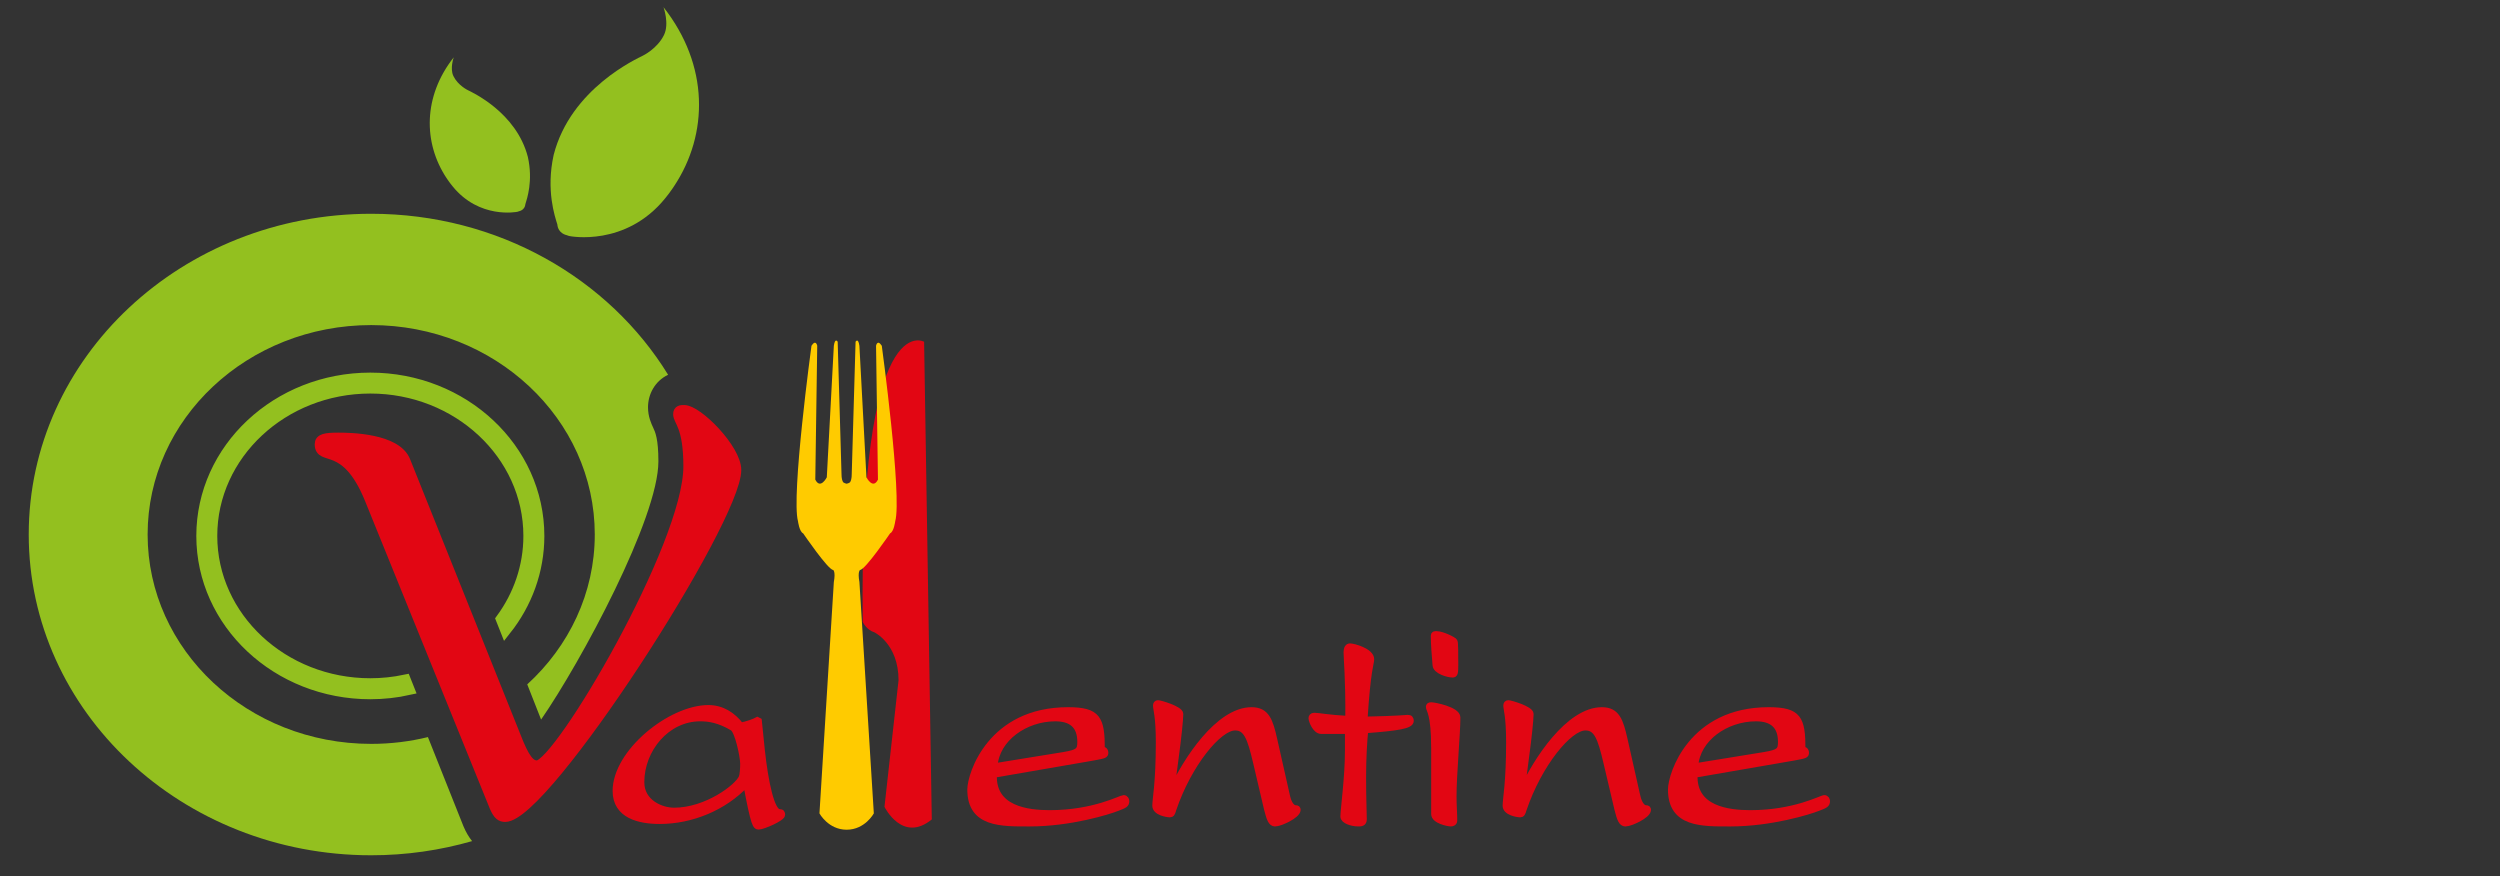 <?xml version="1.0" encoding="utf-8"?>
<!-- Generator: Adobe Illustrator 15.1.0, SVG Export Plug-In . SVG Version: 6.00 Build 0)  -->
<!DOCTYPE svg PUBLIC "-//W3C//DTD SVG 1.1//EN" "http://www.w3.org/Graphics/SVG/1.1/DTD/svg11.dtd">
<svg version="1.1" id="logo" xmlns="http://www.w3.org/2000/svg" xmlns:xlink="http://www.w3.org/1999/xlink" x="0px" y="0px"
	 width="348px" height="122px" viewBox="-51.5 -36.5 348 122" enable-background="new -51.5 -36.5 348 122" xml:space="preserve">
<rect x="-51.5" y="-36.5" width="348" height="122" fill="#333333" stroke="none"/>
<g>
	<path fill="#93C01F" d="M26.082-5.256c-0.338-1.096-1.603-4.754-0.511-9.686c2.372-9.247,11.638-13.407,12.421-13.814
		c0,0,1.996-0.951,2.937-2.875c0.769-1.578-0.069-3.87-0.069-3.87c6.339,8.05,6.314,17.643,1.461,24.934
		c0.01-0.016,0.023-0.032,0.031-0.046c-0.019,0.03-0.041,0.063-0.062,0.095c-0.067,0.096-0.133,0.199-0.202,0.294
		c-0.124,0.176-0.246,0.352-0.374,0.526c-0.049,0.061-0.098,0.127-0.144,0.194c-0.151,0.2-0.304,0.398-0.467,0.596
		c-5.528,6.829-13.293,5.274-13.293,5.274s-0.176-0.023-0.423-0.131C27.388-3.766,26.186-3.972,26.082-5.256z"/>
	<path fill="#93C01F" d="M20.754-7.098c-0.167,0.074-0.284,0.086-0.284,0.086s-5.242,1.051-8.974-3.561
		c-0.11-0.132-0.213-0.265-0.315-0.399c-0.031-0.043-0.062-0.09-0.098-0.133c-0.087-0.115-0.169-0.233-0.253-0.351
		c-0.047-0.067-0.092-0.135-0.135-0.203c-0.013-0.018-0.029-0.042-0.044-0.061c0.005,0.01,0.016,0.02,0.02,0.031
		c-3.273-4.919-3.293-11.4,0.99-16.832c0,0-0.566,1.549-0.046,2.615c0.636,1.298,1.982,1.941,1.982,1.941
		c0.53,0.274,6.783,3.082,8.384,9.325c0.736,3.328-0.118,5.799-0.345,6.54C21.564-7.234,20.754-7.098,20.754-7.098z"/>
	<path fill="#E20613" stroke="#E20613" stroke-width="0.801" stroke-linecap="square" stroke-linejoin="bevel" d="M86.866,71.355
		c-0.197,4.732,4.635,5.32,7.753,5.32c6.145,0,9.901-2.096,10.291-2.096c0.295,0,0.389,0.289,0.389,0.436
		c0,0.488-0.243,0.588-1.266,0.979c-1.22,0.488-6.535,2.146-12.192,2.146c-3.901,0-8.29,0.146-8.29-4.732
		c0-2.143,2.825-11.066,13.607-11.066c4.195,0,4.732,1.166,4.732,5.457c0.192,0,0.487,0.1,0.487,0.486
		c0,0.344-0.097,0.389-1.707,0.684L86.866,71.355z M96.571,68.582c2.001-0.346,2.292-0.588,2.292-1.803
		c0-2.342-1.316-3.271-3.464-3.271c-4.191,0-8.191,2.832-8.438,6.635L96.571,68.582z"/>
	<path fill="#E20613" stroke="#E20613" stroke-width="0.801" stroke-linecap="square" stroke-linejoin="bevel" d="M123.345,69.703
		c-0.827-3.559-1.365-4.926-2.927-4.926c-2.241,0-6.437,5.07-8.579,11.41c-0.146,0.535-0.247,0.684-0.49,0.684
		c-0.341,0-2.046-0.244-2.046-1.219c0-0.977,0.488-3.125,0.488-8.83c0-3.658-0.393-4.582-0.393-5.117c0-0.195,0.101-0.34,0.294-0.34
		c0.291,0,3.121,0.824,3.121,1.512c0,0.779-0.292,3.512-0.584,5.652l-0.636,4.879h0.101c1.853-4.051,6.388-11.066,11.021-11.066
		c2.093,0,2.582,1.459,3.167,4.047l1.758,7.801c0.094,0.486,0.436,1.805,1.266,1.805c0.146,0,0.244,0.049,0.244,0.244
		c-0.049,0.83-2.486,1.902-3.17,1.902c-0.536,0-0.779-0.633-1.123-2.002L123.345,69.703z"/>
	<path fill="#E20613" stroke="#E20613" stroke-width="0.801" stroke-linecap="square" stroke-linejoin="bevel" d="M132.412,65.262
		c-0.828,0-1.367-1.461-1.367-1.801c0-0.146,0.101-0.344,0.393-0.344c0.585,0,1.95,0.293,4.729,0.439
		c0.049-5.609-0.242-8.287-0.242-9.264c0-0.541,0.194-0.83,0.484-0.83c0.536,0,2.977,0.68,2.977,1.807
		c0,0.582-0.488,1.361-0.927,8.387c4.831-0.1,5.804-0.246,5.996-0.246c0.342,0,0.439,0.146,0.439,0.441
		c0,0.68-1.803,0.973-6.338,1.314c-0.146,1.465-0.295,3.803-0.295,6.486c0,3.412,0.098,4.781,0.098,5.902
		c0,0.586-0.438,0.586-0.779,0.586c-0.926,0-2.096-0.389-2.096-0.979c0-0.924,0.632-5.412,0.632-9.121v-2.779H132.412z"/>
	<path fill="#E20613" stroke="#E20613" stroke-width="0.801" stroke-linecap="square" stroke-linejoin="bevel" d="M148.117,67.557
		c0-4.779-0.731-5.215-0.731-5.656c0-0.148,0.049-0.244,0.342-0.244c0.438,0,3.658,0.633,3.658,1.709
		c0,2.242-0.536,7.945-0.536,10.971c0,1.316,0.098,2.387,0.098,3.363c0,0.34-0.245,0.438-0.488,0.438c-0.388,0-2.34-0.389-2.34-1.32
		v-9.26H148.117z M150.702,57.412c-0.634,0-2.339-0.488-2.39-1.316c-0.1-1.367-0.244-2.732-0.244-4.098
		c0-0.242,0.145-0.242,0.39-0.242c0.831,0,2.438,0.824,2.535,1.021c0.098,0.143,0.098,2,0.098,3.219
		C151.091,57.217,151.044,57.412,150.702,57.412z"/>
	<path fill="#E20613" stroke="#E20613" stroke-width="0.801" stroke-linecap="square" stroke-linejoin="bevel" d="M172.11,69.703
		c-0.83-3.559-1.365-4.926-2.928-4.926c-2.242,0-6.438,5.07-8.581,11.41c-0.149,0.535-0.245,0.684-0.487,0.684
		c-0.342,0-2.047-0.244-2.047-1.219c0-0.977,0.485-3.125,0.485-8.83c0-3.658-0.39-4.582-0.39-5.117c0-0.195,0.098-0.34,0.295-0.34
		c0.291,0,3.12,0.824,3.12,1.512c0,0.779-0.295,3.512-0.585,5.652l-0.634,4.879h0.095c1.854-4.051,6.391-11.066,11.024-11.066
		c2.096,0,2.583,1.459,3.17,4.047l1.756,7.801c0.101,0.486,0.441,1.805,1.269,1.805c0.148,0,0.246,0.049,0.246,0.244
		c-0.049,0.83-2.488,1.902-3.171,1.902c-0.535,0-0.779-0.633-1.12-2.002L172.11,69.703z"/>
	<path fill="#E20613" stroke="#E20613" stroke-width="0.801" stroke-linecap="square" stroke-linejoin="bevel" d="M184.399,71.355
		c-0.195,4.732,4.631,5.32,7.755,5.32c6.144,0,9.898-2.096,10.29-2.096c0.291,0,0.392,0.289,0.392,0.436
		c0,0.488-0.247,0.588-1.269,0.979c-1.224,0.488-6.537,2.146-12.192,2.146c-3.901,0-8.292,0.146-8.292-4.732
		c0-2.143,2.831-11.066,13.608-11.066c4.193,0,4.729,1.166,4.729,5.457c0.195,0,0.491,0.1,0.491,0.486
		c0,0.344-0.098,0.389-1.711,0.684L184.399,71.355z M194.102,68.582c2-0.346,2.294-0.588,2.294-1.803
		c0-2.342-1.318-3.271-3.464-3.271c-4.195,0-8.192,2.832-8.436,6.635L194.102,68.582z"/>
	<g>
		<path fill="#E20613" d="M78.205,77.564l-1.069-66.488c0,0-9.079-5.254-8.544,39.002c0,0,0.533,1.117,1.602,1.432
			c0,0,3.384,1.592,3.384,6.682l-1.958,17.621C71.618,75.812,74.108,80.91,78.205,77.564z"/>
		<path fill="#FFCB00" d="M71.246,11.631c-0.624-0.953-0.8,0-0.8,0l0.264,18.63c-0.711,1.432-1.602-0.32-1.602-0.32l-0.98-18.31
			c-0.176-1.191-0.533-0.555-0.533-0.555l-0.534,18.383c0,0.623-0.096,0.988-0.246,1.184c-0.144,0.09-0.305,0.172-0.466,0.191
			c-0.162-0.02-0.32-0.102-0.467-0.191c-0.149-0.195-0.246-0.561-0.246-1.184l-0.533-18.383c0,0-0.357-0.638-0.534,0.555
			l-0.98,18.31c0,0-0.889,1.752-1.602,0.32l0.269-18.63c0,0-0.179-0.953-0.802,0c0,0-2.851,20.935-1.872,24.443
			c0,0,0.181,1.432,0.714,1.668c0,0,3.474,5.096,4.183,5.096c0,0,0.357,0.236,0.09,1.67l-2.002,32.215c0,0,1.225,2.273,3.784,2.273
			c2.561,0,3.783-2.273,3.783-2.273L68.13,44.508c-0.267-1.434,0.087-1.67,0.087-1.67c0.714,0,4.185-5.096,4.185-5.096
			c0.534-0.24,0.711-1.668,0.711-1.668C74.093,32.566,71.246,11.631,71.246,11.631z"/>
	</g>
	<path fill="#E20613" stroke="#E20613" stroke-width="0.801" stroke-linecap="square" stroke-linejoin="bevel" d="M47.101,62.043
		c1.901,0,3.413,0.977,4.534,2.438c0.926-0.195,1.805-0.484,2.487-0.875l0.44,4.291c0.487,4.537,1.367,8.633,2.438,8.633
		c0.341,0,0.39,0.146,0.39,0.389c0,0.486-2.681,1.654-3.268,1.654c-0.438,0-0.682-0.096-1.756-5.9
		c-3.073,3.266-7.607,5.123-12.044,5.123c-2.778,0-6.145-0.732-6.145-4.197C34.176,68.188,41.835,62.043,47.101,62.043z
		 M50.467,64.824c-1.805-1.072-3.218-1.318-4.486-1.318c-4.683,0-8.193,4.34-8.193,8.877c0,2.828,2.779,3.949,4.537,3.949
		c4.535,0,8.875-3.314,9.41-4.631c0.146-0.346,0.198-1.271,0.198-1.904C51.93,68.822,51.197,65.262,50.467,64.824z"/>
	<path fill="#93C01F" d="M41.5,15.667C33.271,2.278,17.85-6.743,0.171-6.743c-26.329,0-47.671,19.986-47.671,44.649
		c0,24.654,21.343,44.648,47.671,44.648c4.888,0,9.605-0.695,14.044-1.971c-0.438-0.547-0.846-1.223-1.198-2.055
		c-0.005-0.01-2.15-5.402-4.951-12.426c-2.523,0.617-5.168,0.945-7.896,0.945c-17.188,0-31.122-13.051-31.122-29.145
		c0-16.101,13.934-29.151,31.122-29.151c17.188,0,31.122,13.05,31.122,29.151c0,8.178-3.605,15.57-9.4,20.863l1.928,4.898
		c5.6-8.105,16.328-28.057,16.328-35.939c0-3.148-0.448-4.103-0.718-4.675c-0.271-0.579-0.728-1.551-0.728-2.855
		C38.703,18.38,39.659,16.548,41.5,15.667z"/>
	<path fill="#E20613" stroke="#E20613" stroke-width="1.373" stroke-linecap="square" stroke-linejoin="bevel" d="M-0.068,32.936
		c-3.344-8.191-6.936-5.1-6.936-7.606c0-0.754,0.751-0.921,2.59-0.921c1.589,0,8.108,0.081,9.36,3.264l15.378,38.357
		c1.169,3.01,1.92,4.01,2.928,4.01c3.006,0,21.06-30.59,21.06-41.62c0-5.683-1.422-6.268-1.422-7.27
		c0-0.583,0.418-0.583,0.835-0.583c1.922,0,7.273,5.434,7.273,8.354c0,7.021-26.575,48.305-32.176,48.305
		c-0.587,0-1.002-0.25-1.504-1.42L-0.068,32.936z"/>
	<g>
		<path fill="#FFFFFF" d="M-23.381,38.104c0,0.006,0,0.006,0,0.008c0,12.125,10.494,21.961,23.443,21.961
			c1.846,0,3.645-0.205,5.366-0.59c-0.005-0.008-0.007-0.018-0.01-0.025c-1.723,0.379-3.52,0.59-5.367,0.59
			C-12.89,60.047-23.378,50.223-23.381,38.104z"/>
		<path fill="none" d="M-7.67,30.172c-3.65-1.174-4.422-3.719-4.422-5.646c0-1.628,0.694-5.42,7.111-5.42
			c9.318,0,12.592,3.387,13.694,6.228l9.599,24.354c2.418-3.305,3.833-7.295,3.833-11.584c0-11.362-9.912-20.607-22.093-20.607
			c-12.183,0-22.094,9.245-22.094,20.607c0,11.357,9.912,20.602,22.094,20.602c1.668,0,3.295-0.18,4.86-0.508
			C0.24,46.482-4.713,34.057-4.713,34.057C-6.063,30.688-6.991,30.389-7.67,30.172z"/>
		<path fill="#FFFFFF" d="M23.505,38.111c0-12.125-10.497-21.955-23.443-21.955c0,0-0.003,0-0.006,0
			C12.998,16.159,23.486,25.98,23.486,38.1c0,4.889-1.709,9.402-4.596,13.051l0.012,0.029C21.793,47.527,23.505,43.01,23.505,38.111
			z"/>
		<path fill="#F7AC13" d="M0.053,16.156H0.051c-12.941,0-23.432,9.824-23.432,21.943v0.004
			C-23.378,25.986-12.89,16.159,0.053,16.156z"/>
		<path fill="#93C01F" stroke="#93C01F" stroke-width="1.577" d="M0.053,16.156c-12.943,0.002-23.435,9.824-23.437,21.947
			c0.002,12.119,10.491,21.943,23.43,21.943c1.849,0,3.644-0.205,5.368-0.588c-0.166-0.42-0.335-0.84-0.504-1.264
			c-1.565,0.328-3.192,0.506-4.86,0.506c-12.183,0-22.094-9.24-22.094-20.602c0-11.363,9.912-20.605,22.094-20.605
			c12.181,0,22.093,9.242,22.093,20.605c0,4.289-1.415,8.279-3.833,11.588l0.58,1.463c2.887-3.648,4.596-8.162,4.596-13.051
			C23.483,25.98,12.995,16.159,0.053,16.156z"/>
	</g>
</g>
<g>
	<path fill="#93C01F" d="M104.357-136.634h1.412l2.223,4.039h0.039l2.203-4.039h1.412v5.336h-0.947v-4.387h-0.021l-2.36,4.387
		h-0.633l-2.359-4.387h-0.021v4.387h-0.948V-136.634z"/>
	<path fill="#93C01F" d="M113.168-135.217c0.494-0.442,1.205-0.659,1.856-0.659c1.384,0,1.956,0.717,1.956,1.488v2.279
		c0,0.312,0.01,0.574,0.04,0.811h-0.791c-0.021-0.227-0.028-0.451-0.028-0.678h-0.021c-0.396,0.574-0.929,0.791-1.64,0.791
		c-0.871,0-1.621-0.471-1.621-1.338c0-1.149,1.156-1.545,2.578-1.545h0.652v-0.188c0-0.462-0.355-0.942-1.117-0.942
		c-0.682,0-1.007,0.273-1.332,0.51L113.168-135.217z M115.678-133.446c-0.84,0-1.867,0.144-1.867,0.857
		c0,0.51,0.396,0.727,1.008,0.727c0.988,0,1.334-0.696,1.334-1.301v-0.283H115.678z"/>
	<path fill="#93C01F" d="M118.276-135.762h0.89v0.688h0.02c0.229-0.472,0.818-0.802,1.541-0.802c0.909,0,1.698,0.519,1.698,1.705
		v2.873h-0.89v-2.638c0-0.84-0.504-1.149-1.065-1.149c-0.74,0-1.304,0.452-1.304,1.488v2.299h-0.89V-135.762z"/>
	<path fill="#93C01F" d="M128.461-131.335c0,1.348-1.027,2.299-2.56,2.299c-0.889,0-1.63-0.217-2.292-0.801l0.604-0.717
		c0.465,0.471,0.988,0.727,1.67,0.727c1.322,0,1.688-0.793,1.688-1.545v-0.66h-0.029c-0.336,0.537-0.978,0.791-1.619,0.791
		c-1.373,0-2.392-0.988-2.381-2.289c0-1.318,0.929-2.346,2.381-2.346c0.633,0,1.283,0.273,1.63,0.754h0.02v-0.641h0.89V-131.335
		L128.461-131.335z M124.49-133.53c0,0.904,0.592,1.498,1.541,1.498c0.947,0,1.54-0.594,1.54-1.498c0-0.903-0.593-1.555-1.54-1.555
		C125.082-135.085,124.49-134.434,124.49-133.53z"/>
	<path fill="#93C01F" d="M130.477-133.22c0,0.782,0.76,1.301,1.58,1.301c0.543,0,0.938-0.264,1.283-0.67l0.672,0.49
		c-0.494,0.613-1.176,0.914-2.074,0.914c-1.48,0-2.41-1.018-2.41-2.346c0-1.338,1.018-2.347,2.42-2.347
		c1.65,0,2.282,1.205,2.282,2.355v0.302H130.477z M133.281-133.896c-0.02-0.744-0.455-1.302-1.354-1.302
		c-0.879,0-1.451,0.707-1.451,1.302H133.281z"/>
	<path fill="#93C01F" d="M135.297-135.762h0.889v0.688h0.02c0.229-0.472,0.82-0.802,1.402-0.802c0.139,0,0.277,0.02,0.396,0.058
		l-0.039,0.912c-0.148-0.037-0.297-0.064-0.436-0.064c-0.869,0-1.344,0.452-1.344,1.432v2.242h-0.889V-135.762z"/>
	<path fill="#93C01F" d="M144.188-134.641c-0.207-0.246-0.514-0.443-0.959-0.443c-0.414,0-0.779,0.179-0.779,0.499
		c0,0.537,0.801,0.612,1.195,0.697c0.77,0.179,1.361,0.462,1.361,1.3c0,1.009-0.967,1.404-1.896,1.404
		c-0.771,0-1.343-0.188-1.808-0.791l0.672-0.527c0.287,0.272,0.622,0.527,1.136,0.527c0.454,0,0.948-0.181,0.948-0.565
		c0-0.509-0.74-0.603-1.126-0.688c-0.761-0.179-1.433-0.414-1.433-1.271c0-0.933,0.898-1.375,1.777-1.375
		c0.622,0,1.266,0.207,1.602,0.734L144.188-134.641z"/>
	<path fill="#93C01F" d="M146.104-135.217c0.494-0.442,1.205-0.659,1.857-0.659c1.383,0,1.955,0.717,1.955,1.488v2.279
		c0,0.312,0.01,0.574,0.039,0.811h-0.789c-0.021-0.227-0.029-0.451-0.029-0.678h-0.02c-0.396,0.574-0.931,0.791-1.642,0.791
		c-0.869,0-1.619-0.471-1.619-1.338c0-1.149,1.155-1.545,2.578-1.545h0.651v-0.188c0-0.462-0.355-0.942-1.116-0.942
		c-0.683,0-1.009,0.273-1.334,0.51L146.104-135.217z M148.613-133.446c-0.84,0-1.867,0.144-1.867,0.857
		c0,0.51,0.396,0.727,1.008,0.727c0.988,0,1.334-0.696,1.334-1.301v-0.283H148.613z"/>
	<path fill="#93C01F" d="M151.725-137.987c0.355,0,0.652,0.283,0.652,0.623c0,0.338-0.297,0.621-0.652,0.621
		s-0.652-0.283-0.652-0.621C151.072-137.704,151.369-137.987,151.725-137.987z M151.281-135.762h0.889v4.465h-0.889V-135.762z"/>
	<path fill="#93C01F" d="M153.582-135.762h0.889v0.688h0.02c0.229-0.472,0.82-0.802,1.541-0.802c0.908,0,1.699,0.519,1.699,1.705
		v2.873h-0.889v-2.638c0-0.84-0.504-1.149-1.066-1.149c-0.742,0-1.305,0.452-1.305,1.488v2.299h-0.889V-135.762L153.582-135.762z"/>
	<path fill="#93C01F" d="M159.687-130.053h-0.81l0.682-2.317h0.958L159.687-130.053z"/>
	<path fill="#93C01F" d="M164.566-135.762h0.83v0.697h0.02c0.09-0.265,0.662-0.812,1.502-0.812c0.691,0,1.166,0.282,1.461,0.828
		c0.308-0.546,0.92-0.828,1.482-0.828c1.442,0,1.777,0.979,1.777,1.979v2.6h-0.889v-2.485c0-0.68-0.148-1.302-1.008-1.302
		c-0.861,0-1.195,0.556-1.195,1.349v2.438h-0.889v-2.336c0-0.848-0.129-1.451-0.988-1.451c-0.643,0-1.215,0.462-1.215,1.47v2.317
		h-0.89L164.566-135.762L164.566-135.762z"/>
	<path fill="#93C01F" d="M173.002-135.217c0.494-0.442,1.205-0.659,1.857-0.659c1.383,0,1.955,0.717,1.955,1.488v2.279
		c0,0.312,0.012,0.574,0.04,0.811h-0.79c-0.021-0.227-0.029-0.451-0.029-0.678h-0.021c-0.396,0.574-0.929,0.791-1.64,0.791
		c-0.869,0-1.621-0.471-1.621-1.338c0-1.149,1.156-1.545,2.578-1.545h0.652v-0.188c0-0.462-0.355-0.942-1.115-0.942
		c-0.683,0-1.009,0.273-1.334,0.51L173.002-135.217z M175.512-133.446c-0.84,0-1.866,0.144-1.866,0.857
		c0,0.51,0.396,0.727,1.007,0.727c0.988,0,1.334-0.696,1.334-1.301v-0.283H175.512z"/>
	<path fill="#93C01F" d="M178.11-135.762H179v0.688h0.02c0.229-0.472,0.82-0.802,1.541-0.802c0.909,0,1.699,0.519,1.699,1.705v2.873
		h-0.891v-2.638c0-0.84-0.502-1.149-1.065-1.149c-0.74,0-1.304,0.452-1.304,1.488v2.299h-0.89V-135.762L178.11-135.762z"/>
	<path fill="#93C01F" d="M188.295-131.335c0,1.348-1.027,2.299-2.56,2.299c-0.889,0-1.63-0.217-2.292-0.801l0.604-0.717
		c0.465,0.471,0.988,0.727,1.67,0.727c1.322,0,1.688-0.793,1.688-1.545v-0.66h-0.029c-0.336,0.537-0.978,0.791-1.619,0.791
		c-1.373,0-2.391-0.988-2.381-2.289c0-1.318,0.93-2.346,2.381-2.346c0.632,0,1.283,0.273,1.63,0.754h0.021v-0.641h0.889V-131.335
		L188.295-131.335z M184.324-133.53c0,0.904,0.594,1.498,1.541,1.498c0.948,0,1.541-0.594,1.541-1.498
		c0-0.903-0.593-1.555-1.541-1.555C184.916-135.085,184.324-134.434,184.324-133.53z"/>
	<path fill="#93C01F" d="M190.311-133.22c0,0.782,0.76,1.301,1.58,1.301c0.543,0,0.938-0.264,1.283-0.67l0.673,0.49
		c-0.494,0.613-1.177,0.914-2.075,0.914c-1.48,0-2.41-1.018-2.41-2.346c0-1.338,1.018-2.347,2.42-2.347
		c1.65,0,2.282,1.205,2.282,2.355v0.302H190.311z M193.115-133.896c-0.02-0.744-0.453-1.302-1.354-1.302
		c-0.879,0-1.451,0.707-1.451,1.302H193.115z"/>
	<path fill="#93C01F" d="M195.131-135.762h0.889v0.688h0.021c0.227-0.472,0.818-0.802,1.401-0.802c0.14,0,0.276,0.02,0.396,0.058
		l-0.039,0.912c-0.148-0.037-0.297-0.064-0.436-0.064c-0.869,0-1.344,0.452-1.344,1.432v2.242h-0.889V-135.762z"/>
	<path fill="#93C01F" d="M201.533-138.42h0.889v3.298h0.02c0.316-0.463,0.958-0.754,1.631-0.754c1.441,0,2.381,1.008,2.381,2.346
		c0,1.318-0.93,2.347-2.381,2.347c-0.633,0-1.285-0.272-1.631-0.754h-0.02v0.641h-0.889V-138.42z M205.502-133.53
		c0-0.903-0.592-1.555-1.541-1.555c-0.947,0-1.541,0.65-1.541,1.555c0,0.906,0.594,1.556,1.541,1.556
		C204.91-131.975,205.502-132.626,205.502-133.53z"/>
	<path fill="#93C01F" d="M208.082-137.987c0.355,0,0.651,0.283,0.651,0.623c0,0.338-0.296,0.621-0.651,0.621
		c-0.354,0-0.651-0.283-0.651-0.621C207.43-137.704,207.727-137.987,208.082-137.987z M207.637-135.762h0.89v4.465h-0.89V-135.762z"
		/>
	<path fill="#93C01F" d="M212.201-135.876c1.393,0,2.488,1.045,2.488,2.346s-1.097,2.347-2.488,2.347
		c-1.393,0-2.488-1.046-2.488-2.347C209.711-134.831,210.808-135.876,212.201-135.876z M212.201-131.975
		c0.947,0,1.541-0.649,1.541-1.556c0-0.904-0.594-1.555-1.541-1.555c-0.949,0-1.541,0.65-1.541,1.555
		C210.66-132.624,211.252-131.975,212.201-131.975z"/>
</g>
</svg>
